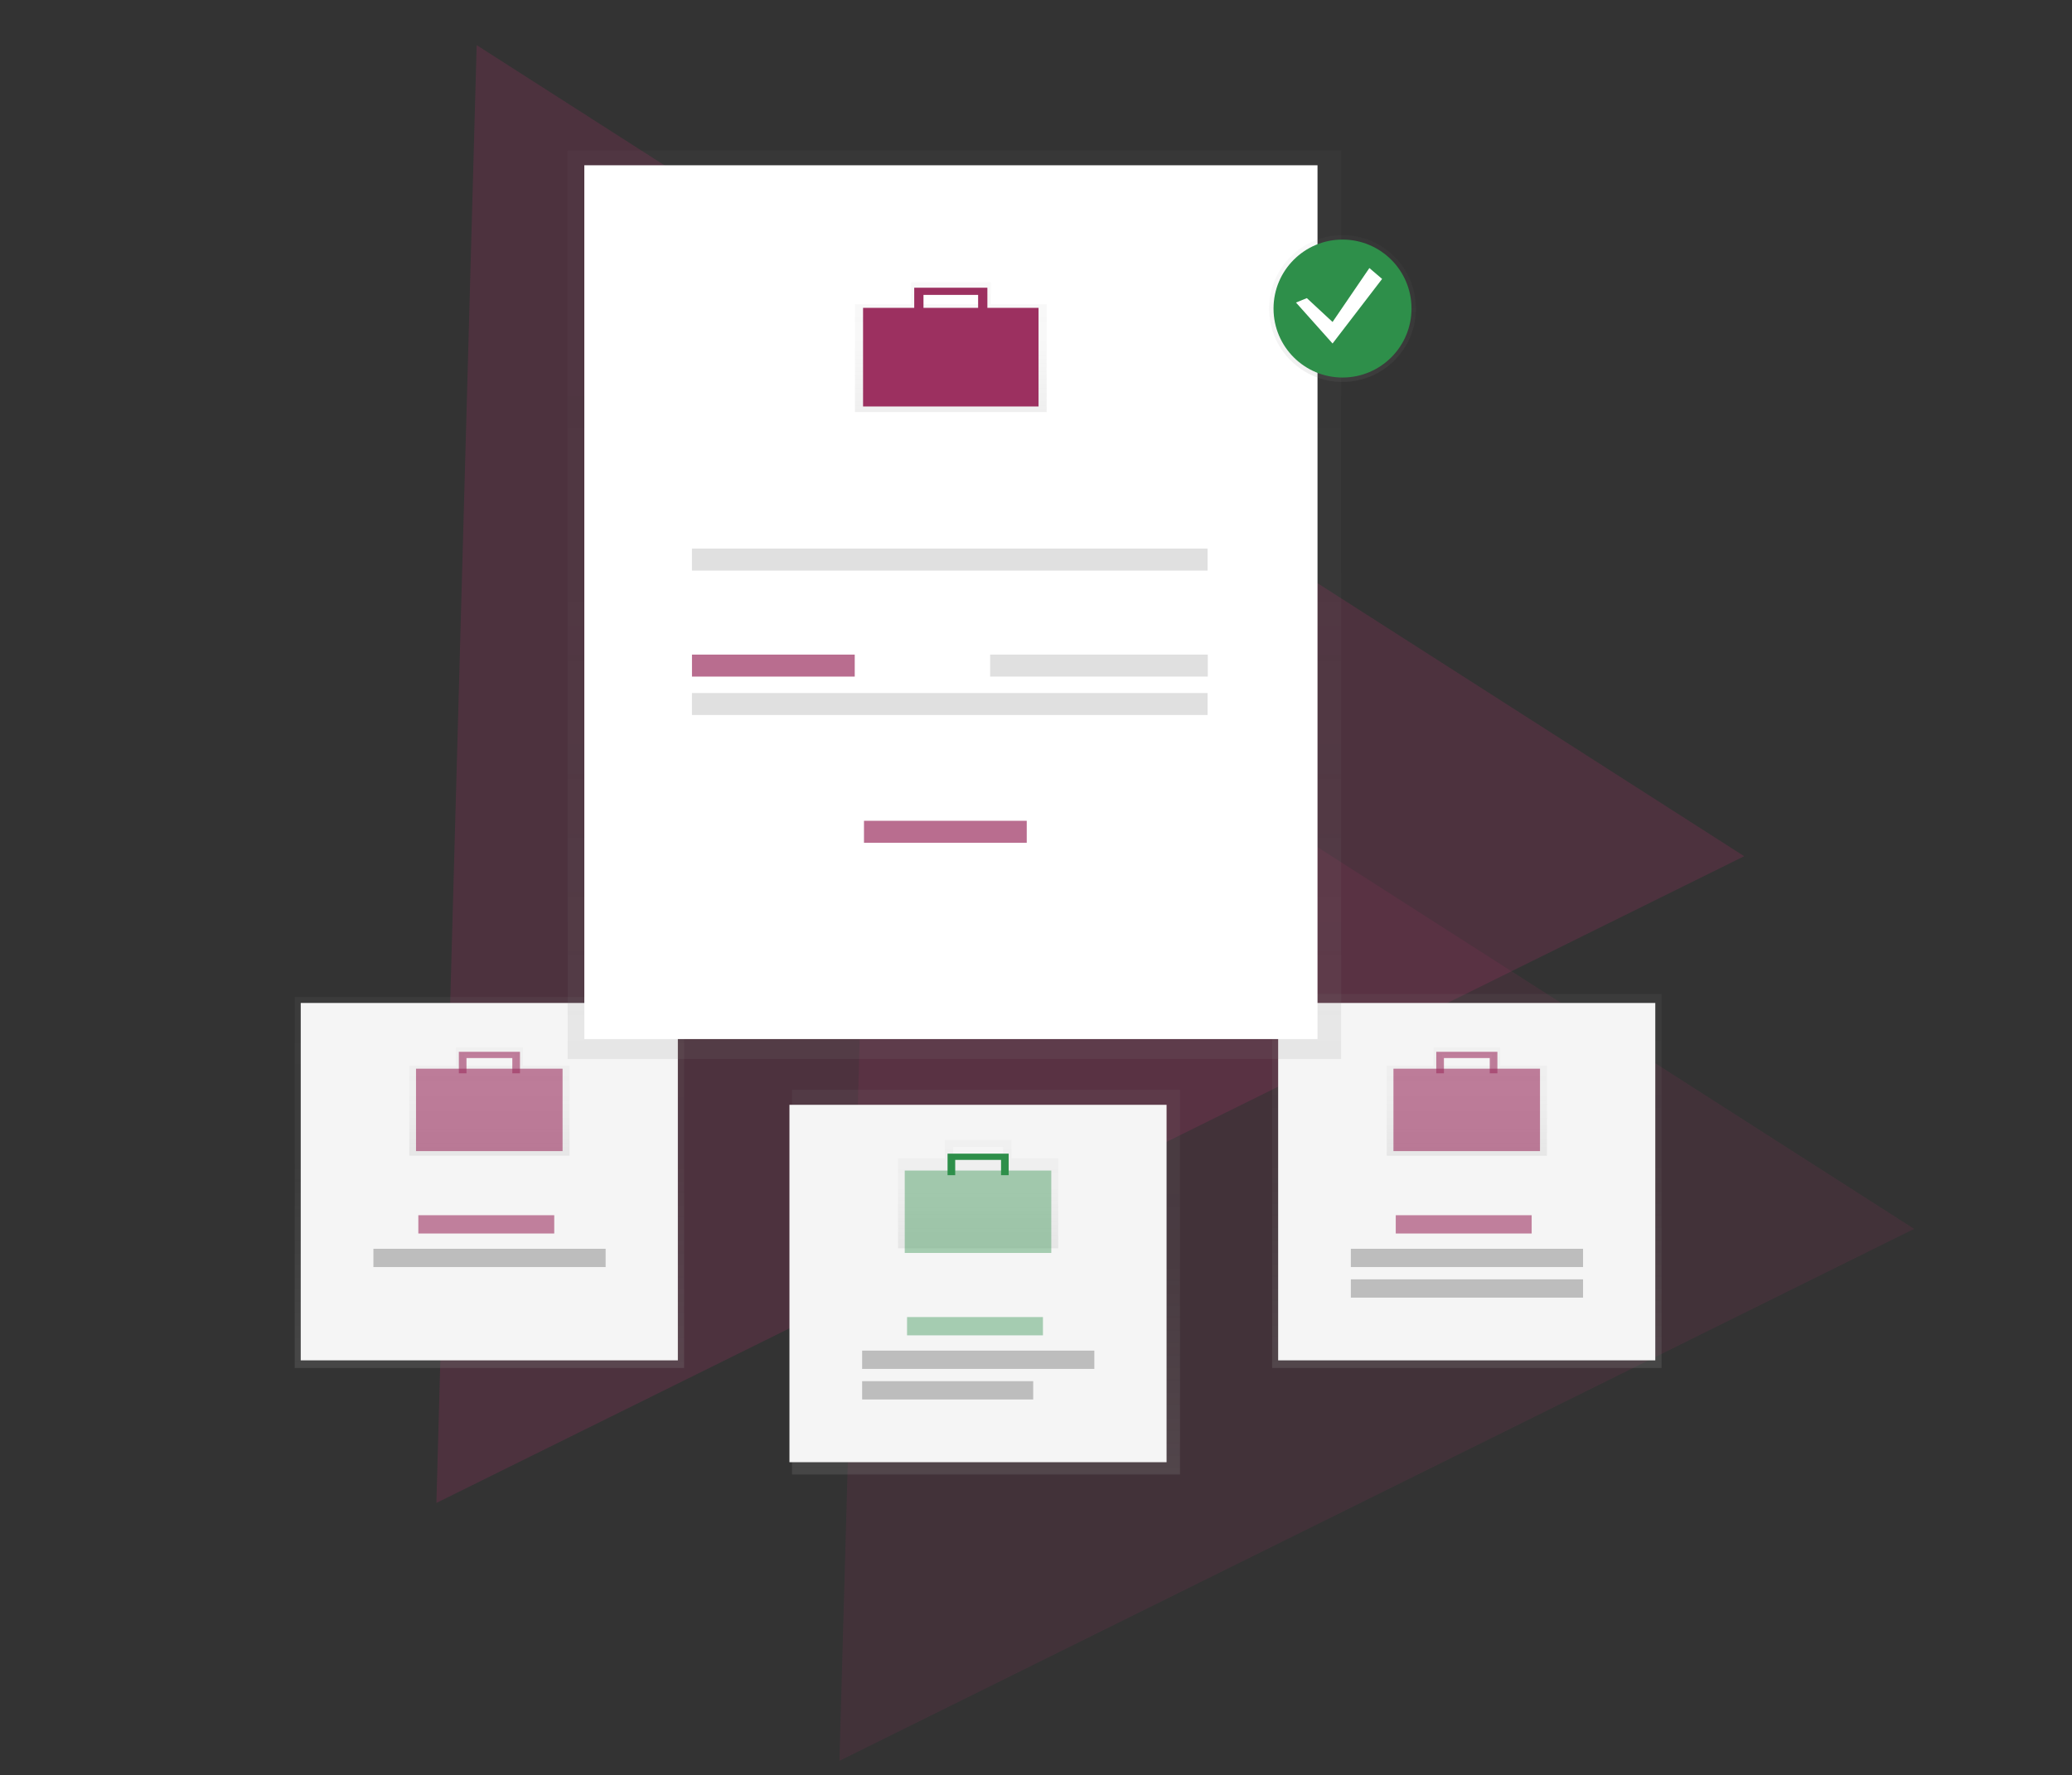 <?xml version="1.0" encoding="UTF-8"?> <!-- Generator: Adobe Illustrator 23.0.1, SVG Export Plug-In . SVG Version: 6.00 Build 0) --> <svg xmlns="http://www.w3.org/2000/svg" xmlns:xlink="http://www.w3.org/1999/xlink" id="d7f71427-0607-457b-a0aa-ebababd178b2" x="0px" y="0px" viewBox="0 0 895 767" style="enable-background:new 0 0 895 767;" xml:space="preserve"><rect x="0" y="0" width="895" height="767" fill="#333333" stroke="none"/> <style type="text/css"> .st0{opacity:0.25;fill:#9C3060;enable-background:new ;} .st1{opacity:0.15;fill:#9C3060;enable-background:new ;} .st2{fill:url(#SVGID_1_);} .st3{fill:#F5F5F5;} .st4{opacity:0.5;} .st5{fill:url(#SVGID_2_);} .st6{opacity:0.6;fill:#9C3060;enable-background:new ;} .st7{opacity:0.6;} .st8{fill:#9C3060;} .st9{fill:#BDBDBD;} .st10{fill:url(#SVGID_3_);} .st11{fill:url(#SVGID_4_);} .st12{opacity:0.4;fill:#2E8F4A;enable-background:new ;} .st13{fill:#2E8F4A;} .st14{opacity:0.4;enable-background:new ;} .st15{fill:url(#SVGID_5_);} .st16{fill:url(#SVGID_6_);} .st17{fill:url(#SVGID_7_);} .st18{fill:#FFFFFF;} .st19{fill:url(#SVGID_8_);} .st20{fill:#E0E0E0;} .st21{opacity:0.7;fill:#9C3060;enable-background:new ;} .st22{fill:url(#SVGID_9_);} </style> <g> <polygon class="st0" points="753.4,369.9 188.5,649.3 205.9,19.5 "></polygon> <polygon class="st1" points="826.8,530.9 362.6,760.7 377.1,243.1 "></polygon> </g> <title>job hunt</title> <linearGradient id="SVGID_1_" gradientUnits="userSpaceOnUse" x1="-66.6" y1="615" x2="-66.6" y2="453.4" gradientTransform="matrix(-1 0 0 1 567 -24)"> <stop offset="0" style="stop-color:#808080;stop-opacity:0.25"></stop> <stop offset="0.54" style="stop-color:#808080;stop-opacity:0.12"></stop> <stop offset="1" style="stop-color:#808080;stop-opacity:0.1"></stop> </linearGradient> <rect x="549.5" y="429.4" class="st2" width="168.2" height="161.6"></rect> <rect x="552.1" y="433.3" class="st3" width="162.9" height="154.4"></rect> <g class="st4"> <linearGradient id="SVGID_2_" gradientUnits="userSpaceOnUse" x1="85.9" y1="589.8" x2="85.9" y2="543" gradientTransform="matrix(-1 0 0 1 719.5 -90.5)"> <stop offset="0" style="stop-color:#808080;stop-opacity:0.25"></stop> <stop offset="0.54" style="stop-color:#808080;stop-opacity:0.12"></stop> <stop offset="1" style="stop-color:#808080;stop-opacity:0.1"></stop> </linearGradient> <path class="st5" d="M599,460.4v38.9h69.2v-38.9H648v-7.9h-28.8v7.9H599z M644.4,460.4h-21.6v-5h21.6V460.4z"></path> </g> <rect x="601.9" y="461.7" class="st6" width="63.3" height="35.6"></rect> <polygon class="st6" points="620.4,454.4 620.4,463.7 623.7,463.7 623.7,457.1 643.5,457.1 643.5,463.7 646.8,463.7 646.8,454.4 "></polygon> <g class="st7"> <rect x="602.9" y="525" class="st8" width="58.7" height="7.9"></rect> </g> <rect x="583.5" y="539.5" class="st9" width="100.3" height="7.9"></rect> <linearGradient id="SVGID_3_" gradientUnits="userSpaceOnUse" x1="141.1" y1="661" x2="141.1" y2="494.8" gradientTransform="matrix(-1 0 0 1 567 -24)"> <stop offset="0" style="stop-color:#808080;stop-opacity:0.25"></stop> <stop offset="0.54" style="stop-color:#808080;stop-opacity:0.12"></stop> <stop offset="1" style="stop-color:#808080;stop-opacity:0.1"></stop> </linearGradient> <rect x="342.1" y="470.8" class="st10" width="167.6" height="166.2"></rect> <rect x="341" y="477.3" class="st3" width="162.9" height="154.4"></rect> <g class="st4"> <linearGradient id="SVGID_4_" gradientUnits="userSpaceOnUse" x1="297" y1="629.8" x2="297" y2="583" gradientTransform="matrix(-1 0 0 1 719.5 -90.5)"> <stop offset="0" style="stop-color:#808080;stop-opacity:0.25"></stop> <stop offset="0.54" style="stop-color:#808080;stop-opacity:0.12"></stop> <stop offset="1" style="stop-color:#808080;stop-opacity:0.1"></stop> </linearGradient> <path class="st11" d="M387.9,500.4v38.9h69.2v-38.9h-20.2v-7.9h-28.8v7.9H387.9z M433.3,500.4h-21.6v-5h21.6V500.4z"></path> </g> <rect x="390.8" y="505.7" class="st12" width="63.3" height="35.6"></rect> <polygon class="st13" points="409.3,498.4 409.3,507.7 412.6,507.7 412.6,501.1 432.4,501.1 432.4,507.7 435.7,507.7 435.7,498.4 "></polygon> <g class="st14"> <rect x="391.8" y="569" class="st13" width="58.7" height="7.9"></rect> </g> <rect x="372.4" y="583.5" class="st9" width="100.3" height="7.9"></rect> <linearGradient id="SVGID_5_" gradientUnits="userSpaceOnUse" x1="355.6" y1="615" x2="355.6" y2="454.7" gradientTransform="matrix(-1 0 0 1 567 -24)"> <stop offset="0" style="stop-color:#808080;stop-opacity:0.25"></stop> <stop offset="0.54" style="stop-color:#808080;stop-opacity:0.12"></stop> <stop offset="1" style="stop-color:#808080;stop-opacity:0.1"></stop> </linearGradient> <rect x="127.3" y="430.7" class="st15" width="168.2" height="160.3"></rect> <rect x="129.9" y="433.3" class="st3" width="162.9" height="154.4"></rect> <g class="st4"> <linearGradient id="SVGID_6_" gradientUnits="userSpaceOnUse" x1="508.1" y1="589.8" x2="508.1" y2="543" gradientTransform="matrix(-1 0 0 1 719.5 -90.5)"> <stop offset="0" style="stop-color:#808080;stop-opacity:0.25"></stop> <stop offset="0.54" style="stop-color:#808080;stop-opacity:0.12"></stop> <stop offset="1" style="stop-color:#808080;stop-opacity:0.1"></stop> </linearGradient> <path class="st16" d="M176.8,460.4v38.9H246v-38.9h-20.2v-7.9H197v7.9H176.8z M222.2,460.4h-21.6v-5h21.6V460.4z"></path> </g> <rect x="179.7" y="461.7" class="st6" width="63.3" height="35.6"></rect> <polygon class="st6" points="198.2,454.4 198.2,463.7 201.5,463.7 201.5,457.1 221.3,457.1 221.3,463.7 224.6,463.7 224.6,454.4 "></polygon> <g class="st7"> <rect x="180.7" y="525" class="st8" width="58.7" height="7.9"></rect> </g> <rect x="161.3" y="539.5" class="st9" width="100.3" height="7.9"></rect> <g class="st4"> <linearGradient id="SVGID_7_" gradientUnits="userSpaceOnUse" x1="154.75" y1="481.5" x2="154.75" y2="89" gradientTransform="matrix(-1 0 0 1 567 -24)"> <stop offset="0" style="stop-color:#808080;stop-opacity:0.25"></stop> <stop offset="0.54" style="stop-color:#808080;stop-opacity:0.12"></stop> <stop offset="1" style="stop-color:#808080;stop-opacity:0.1"></stop> </linearGradient> <rect x="245.2" y="65" class="st17" width="334.1" height="392.5"></rect> </g> <rect x="252.4" y="71.4" class="st18" width="316.7" height="377.5"></rect> <g class="st4"> <linearGradient id="SVGID_8_" gradientUnits="userSpaceOnUse" x1="308.8" y1="268.5" x2="308.8" y2="212.4" gradientTransform="matrix(-1 0 0 1 719.5 -90.5)"> <stop offset="0" style="stop-color:#808080;stop-opacity:0.25"></stop> <stop offset="0.54" style="stop-color:#808080;stop-opacity:0.12"></stop> <stop offset="1" style="stop-color:#808080;stop-opacity:0.1"></stop> </linearGradient> <path class="st19" d="M369.3,131.4V178h82.8v-46.6H428v-9.5h-34.5v9.5H369.3z M423.6,131.4h-25.8v-6h25.9L423.6,131.4z"></path> </g> <rect x="372.8" y="133" class="st8" width="75.8" height="42.6"></rect> <polygon class="st8" points="394.9,124.3 394.9,135.3 398.9,135.3 398.9,127.4 422.5,127.4 422.5,135.3 426.5,135.3 426.5,124.3 "></polygon> <rect x="298.9" y="237" class="st20" width="222.7" height="9.5"></rect> <rect x="298.9" y="299.4" class="st20" width="222.7" height="9.5"></rect> <rect x="427.7" y="282.8" class="st20" width="94" height="9.5"></rect> <rect x="298.9" y="282.8" class="st21" width="70.3" height="9.5"></rect> <rect x="373.2" y="354.6" class="st21" width="70.3" height="9.5"></rect> <g class="st4"> <linearGradient id="SVGID_9_" gradientUnits="userSpaceOnUse" x1="-12.9" y1="189" x2="-12.9" y2="125.672" gradientTransform="matrix(-1 0 0 1 567 -24)"> <stop offset="0" style="stop-color:#808080;stop-opacity:0.25"></stop> <stop offset="0.54" style="stop-color:#808080;stop-opacity:0.12"></stop> <stop offset="1" style="stop-color:#808080;stop-opacity:0.1"></stop> </linearGradient> <circle class="st22" cx="579.9" cy="133.3" r="31.7"></circle> </g> <circle class="st13" cx="579.9" cy="133.3" r="29.8"></circle> <polygon class="st18" points="564.5,128.8 575.6,139.1 591.5,115.8 597,120.5 575.6,148.4 559.8,130.7 "></polygon> <rect x="583.5" y="552.7" class="st9" width="100.3" height="7.9"></rect> <rect x="372.4" y="596.7" class="st9" width="73.9" height="7.9"></rect> </svg> 